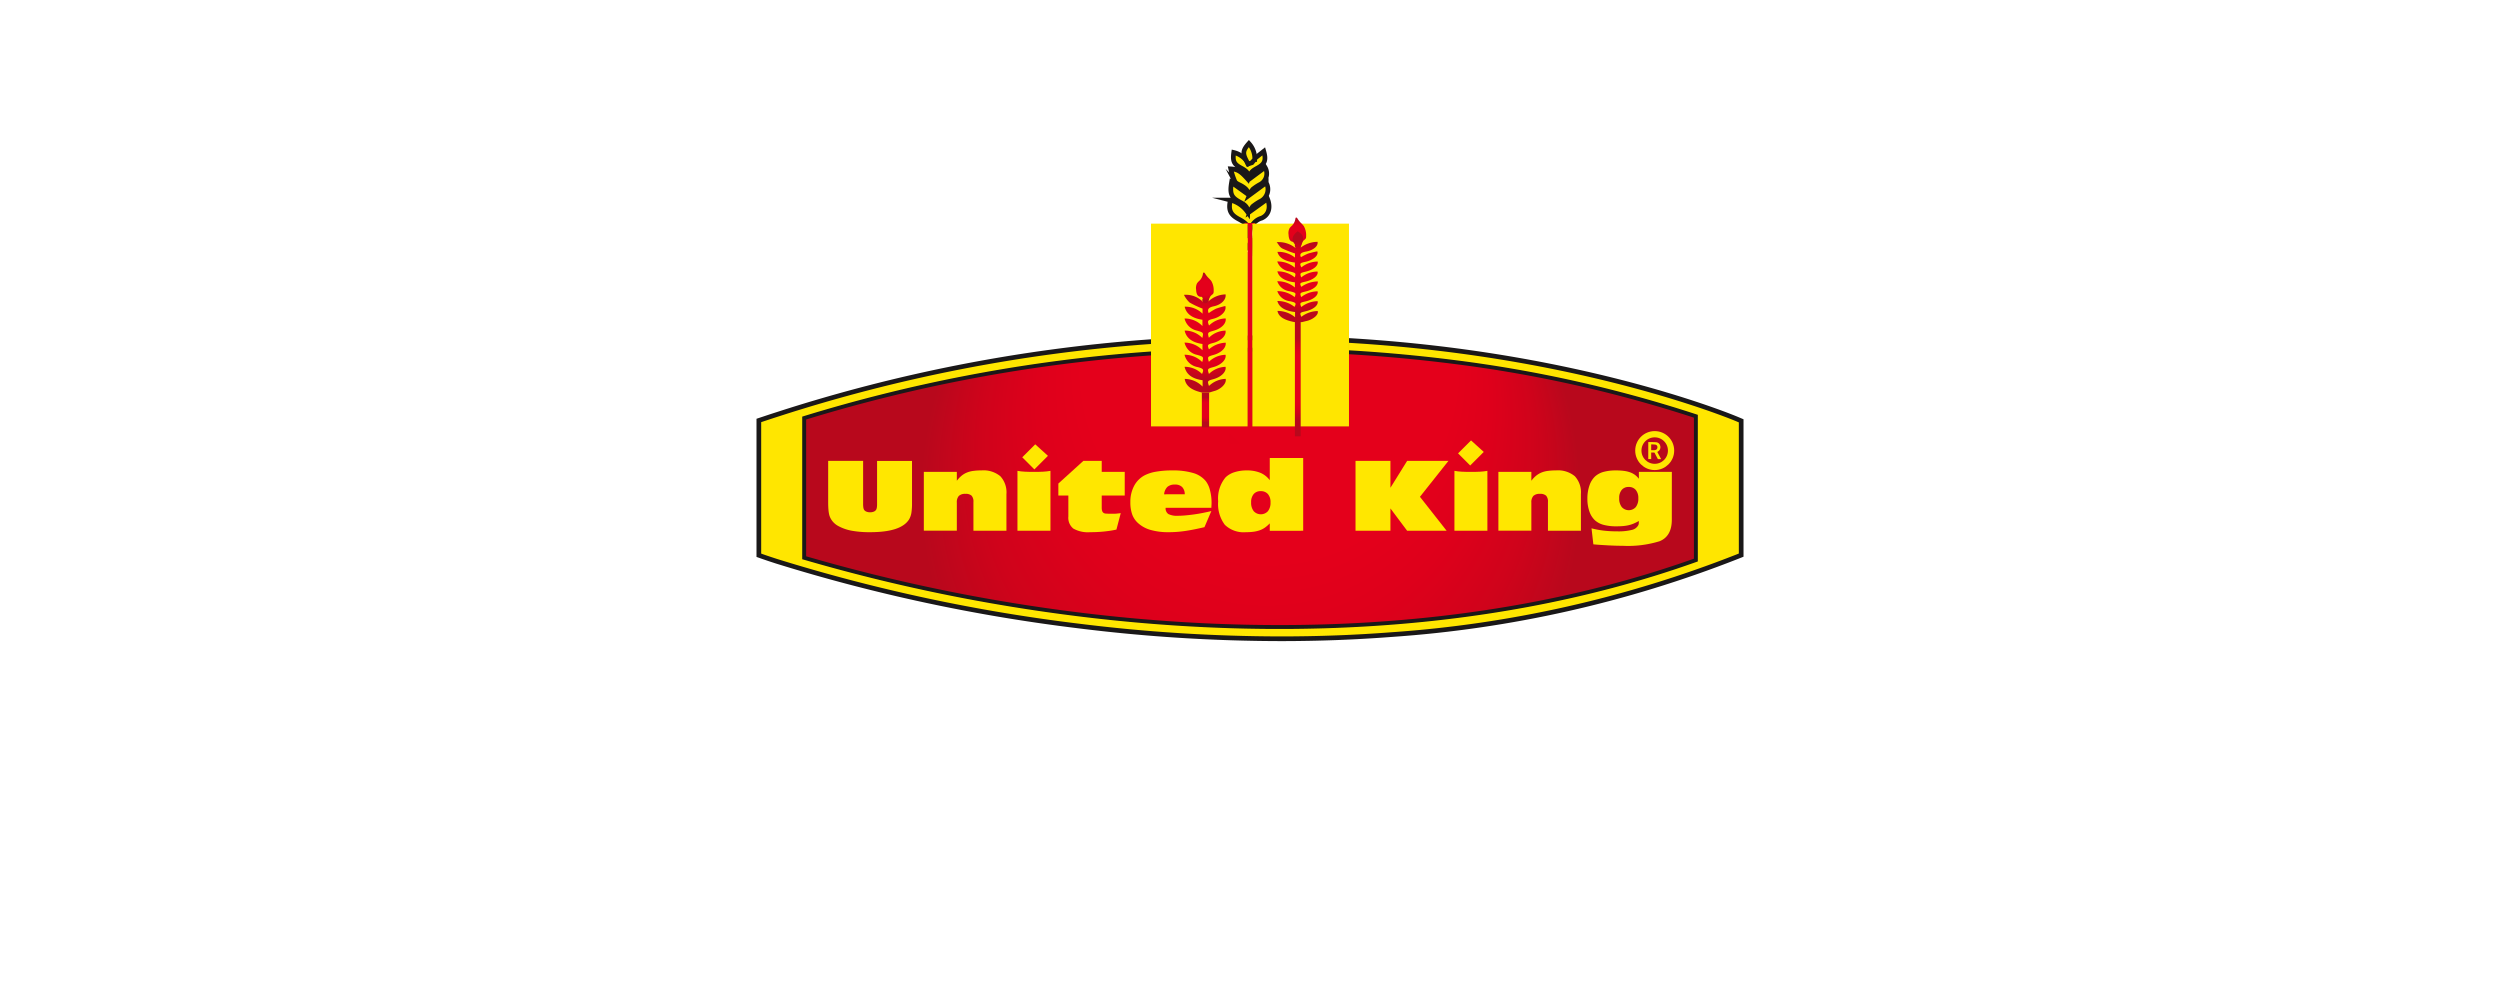 <?xml version="1.0" encoding="UTF-8"?>
<svg xmlns="http://www.w3.org/2000/svg" xmlns:xlink="http://www.w3.org/1999/xlink" width="400" height="160" viewBox="0 0 400 160">
  <defs>
    <filter id="Rectangle_7" x="0" y="0" width="400" height="160">
      <feOffset dy="3"></feOffset>
      <feGaussianBlur stdDeviation="3" result="blur"></feGaussianBlur>
      <feFlood flood-opacity="0.161"></feFlood>
      <feComposite operator="in" in2="blur"></feComposite>
      <feComposite in="SourceGraphic"></feComposite>
    </filter>
    <radialGradient id="radial-gradient" cx="0.5" cy="0.5" fx="0.661" fy="-0.549" r="1.192" gradientTransform="translate(0.345) scale(0.311 1)" gradientUnits="objectBoundingBox">
      <stop offset="0" stop-color="#e4001b"></stop>
      <stop offset="0.567" stop-color="#e4001b"></stop>
      <stop offset="0.69" stop-color="#de001b"></stop>
      <stop offset="0.843" stop-color="#cf031b"></stop>
      <stop offset="1" stop-color="#b8081c"></stop>
    </radialGradient>
    <radialGradient id="radial-gradient-2" cx="0.129" cy="0.388" fx="1.602" fy="0.388" r="1.488" gradientTransform="translate(-0.497 0.006) scale(4.853 0.982)" xlink:href="#radial-gradient"></radialGradient>
    <radialGradient id="radial-gradient-3" cx="0.5" cy="0.5" fx="0.857" fy="0.155" r="0.392" gradientTransform="translate(-0.55) scale(2.099 1)" xlink:href="#radial-gradient"></radialGradient>
    <radialGradient id="radial-gradient-4" cx="0.5" cy="0.5" fx="0.857" fy="0.155" r="0.392" gradientTransform="translate(-0.55) scale(2.099 1)" xlink:href="#radial-gradient"></radialGradient>
    <radialGradient id="radial-gradient-5" cx="0.5" cy="0.5" fx="0.5" fy="0.5" r="0.378" gradientTransform="translate(-0.825) scale(2.65 1)" xlink:href="#radial-gradient"></radialGradient>
    <radialGradient id="radial-gradient-6" cx="0.5" cy="0.5" fx="0.5" fy="0.5" r="0.408" gradientTransform="translate(-0.37) scale(1.74 1)" xlink:href="#radial-gradient"></radialGradient>
    <radialGradient id="radial-gradient-7" cx="0.5" cy="0.5" fx="0.5" fy="0.5" r="0.408" gradientTransform="translate(-0.37) scale(1.74 1)" xlink:href="#radial-gradient"></radialGradient>
    <radialGradient id="radial-gradient-8" cx="0.5" cy="0.5" fx="0.5" fy="0.5" r="0.388" gradientTransform="translate(-0.603) scale(2.206 1)" xlink:href="#radial-gradient"></radialGradient>
    <radialGradient id="radial-gradient-9" cx="0.5" cy="0.5" fx="0.5" fy="0.5" r="0.361" gradientTransform="translate(-1.893) scale(4.785 1)" xlink:href="#radial-gradient"></radialGradient>
    <radialGradient id="radial-gradient-10" cx="0.5" cy="0.5" fx="0.5" fy="0.5" r="0.354" gradientTransform="translate(-9.412) scale(19.824 1)" xlink:href="#radial-gradient"></radialGradient>
  </defs>
  <g id="Group_36" data-name="Group 36" transform="translate(-1394 -369)">
    <g id="Group_7" data-name="Group 7" transform="translate(131 372)">
      <g transform="matrix(1, 0, 0, 1, 1263, -3)" filter="url(#Rectangle_7)">
        <rect id="Rectangle_7-2" data-name="Rectangle 7" width="382" height="142" rx="30" transform="translate(9 6)" fill="#fff"></rect>
      </g>
    </g>
    <g id="Group_16" data-name="Group 16" transform="translate(673.816 388.771)">
      <g id="Group_12" data-name="Group 12" transform="translate(841.599 34.286)">
        <g id="Group_9" data-name="Group 9" transform="translate(0 0)">
          <path id="Path_1" data-name="Path 1" d="M998.192,97.654c-.172-.073-17.409-7.378-45.113-11a244.666,244.666,0,0,0-49.466-1.371,251.894,251.894,0,0,0-58.791,11.5l-.359.115c-.737.237-1.474.481-2.211.726l-.653.218v21.567l.634.225c.038.015.81.286,2.23.745l.05.015A273.445,273.445,0,0,0,892.7,130.72a263.923,263.923,0,0,0,32.427,2.051q9.01,0,17.715-.668a185.807,185.807,0,0,0,55.331-12.475l.6-.241V97.9Zm-6.732,22.48c-35.711,12.743-72.943,11.853-98.478,8.7a278.857,278.857,0,0,1-44.07-9.073V97.505a247.628,247.628,0,0,1,103.847-8.966,207.429,207.429,0,0,1,38.7,8.672Z" transform="translate(-841.599 -84.625)" fill="#ffe600" stroke="#1a1818" stroke-miterlimit="10" stroke-width="0.75" style="isolation: isolate"></path>
          <path id="Path_2" data-name="Path 2" d="M1003.3,100.352v22.923c-35.712,12.743-72.943,11.853-98.478,8.7a278.855,278.855,0,0,1-44.07-9.073V100.646A247.628,247.628,0,0,1,964.6,91.68,207.434,207.434,0,0,1,1003.3,100.352Z" transform="translate(-853.436 -87.766)" stroke="#1a1818" stroke-miterlimit="10" stroke-width="0.5" fill="url(#radial-gradient)" style="isolation: isolate"></path>
        </g>
        <g id="Group_11" data-name="Group 11" transform="translate(11.094 16.411)">
          <g id="Group_10" data-name="Group 10" transform="translate(0 2.815)" style="isolation: isolate">
            <path id="Path_3" data-name="Path 3" d="M876.242,136.183v6.867a3.591,3.591,0,0,0,.041.62,1.045,1.045,0,0,0,.122.352.827.827,0,0,0,.383.285,1.552,1.552,0,0,0,.579.1,1.508,1.508,0,0,0,.562-.1.831.831,0,0,0,.383-.285,1.058,1.058,0,0,0,.122-.352,3.626,3.626,0,0,0,.041-.62v-6.867h5.59v6.75a9.355,9.355,0,0,1-.106,1.6,3.015,3.015,0,0,1-.367,1.013q-1.272,2.044-6.226,2.043a15.8,15.8,0,0,1-2.942-.234,7.227,7.227,0,0,1-2.127-.737,3,3,0,0,1-.953-.779,2.756,2.756,0,0,1-.53-1.047,5.423,5.423,0,0,1-.122-.837q-.041-.5-.041-1.173v-6.6Z" transform="translate(-870.652 -135.722)" fill="#ffe700"></path>
            <path id="Path_4" data-name="Path 4" d="M918.665,149.822v-4.606a1.38,1.38,0,0,0-.293-1,1.351,1.351,0,0,0-.978-.293,1.453,1.453,0,0,0-1.059.326,1.489,1.489,0,0,0-.326,1.08v4.489h-5.28v-9.414h5.28v1.424a4.812,4.812,0,0,1,.717-.771,3.339,3.339,0,0,1,.839-.519,4.1,4.1,0,0,1,1.051-.284,9.55,9.55,0,0,1,1.337-.084,4.243,4.243,0,0,1,3.015.93,3.794,3.794,0,0,1,.978,2.872v5.846Z" transform="translate(-895.425 -138.189)" fill="#ffe700"></path>
            <path id="Path_5" data-name="Path 5" d="M954.1,140.484q-.3.017-.669.025c-.244.006-.524.008-.839.008s-.592,0-.831-.008-.462-.014-.668-.025-.4-.028-.579-.05-.367-.05-.562-.084v9.581h5.281V140.35q-.294.05-.562.084T954.1,140.484Z" transform="translate(-919.669 -138.298)" fill="#ffe700"></path>
            <path id="Path_6" data-name="Path 6" d="M976.384,147.171q-.528.117-1.032.192t-1.015.126q-.512.05-1.04.075t-1.123.025a4.732,4.732,0,0,1-2.683-.576,2.214,2.214,0,0,1-.8-1.93v-3.357h-1.6v-1.918l4-3.626h2.939v1.758h3.682v3.786h-3.682v1.931q0,.649.281.832a.581.581,0,0,0,.157.083.8.8,0,0,0,.231.042c.093.006.212.011.355.017s.33.008.561.008h.4a3.11,3.11,0,0,0,.338-.017l.322-.033q.165-.017.4-.05Z" transform="translate(-930.264 -135.722)" fill="#ffe700"></path>
            <path id="Path_7" data-name="Path 7" d="M1009.123,149.253q-1.008.235-1.783.385t-1.437.243q-.661.092-1.271.134t-1.288.042a10.084,10.084,0,0,1-2.8-.352,4.971,4.971,0,0,1-1.989-1.055,3.41,3.41,0,0,1-.983-1.407,5.73,5.73,0,0,1-.305-1.993,5.406,5.406,0,0,1,.6-2.6,4.066,4.066,0,0,1,1.709-1.708,6.269,6.269,0,0,1,1.825-.569,14.538,14.538,0,0,1,2.534-.2,11.393,11.393,0,0,1,3.4.419,4.055,4.055,0,0,1,2,1.29,3.964,3.964,0,0,1,.677,1.474,7.71,7.71,0,0,1,.248,1.977c0,.09,0,.2-.009.335s-.014.3-.025.486h-7.314a1.086,1.086,0,0,0,.437,1,3.089,3.089,0,0,0,1.544.276q.512,0,1.18-.059t1.387-.159q.718-.1,1.429-.243t1.337-.293Zm-3.153-5.26a1.633,1.633,0,0,0-.413-1.156,1.553,1.553,0,0,0-1.156-.4,1.757,1.757,0,0,0-1.205.368,1.9,1.9,0,0,0-.528,1.189Z" transform="translate(-948.919 -138.189)" fill="#ffe700"></path>
            <path id="Path_8" data-name="Path 8" d="M1042.318,146.617v-1.189a5.3,5.3,0,0,1-.768.674,3.4,3.4,0,0,1-.834.433,5.018,5.018,0,0,1-.983.233,9.03,9.03,0,0,1-1.23.075,4.337,4.337,0,0,1-3.376-1.181,5.517,5.517,0,0,1-1.065-3.761,5.261,5.261,0,0,1,1.188-3.836,3.559,3.559,0,0,1,1.42-.821,6.27,6.27,0,0,1,1.948-.285,5.627,5.627,0,0,1,2.187.379,3.643,3.643,0,0,1,1.511,1.186v-3.551h5.349v11.642Zm-2.584-5.862a1.971,1.971,0,0,0-.4,1.315,2.156,2.156,0,0,0,.413,1.407,1.542,1.542,0,0,0,2.278,0,2.157,2.157,0,0,0,.412-1.407,1.938,1.938,0,0,0-.412-1.323,1.459,1.459,0,0,0-1.156-.469A1.4,1.4,0,0,0,1039.734,140.754Z" transform="translate(-971.663 -134.975)" fill="#ffe700"></path>
            <path id="Path_9" data-name="Path 9" d="M1099.866,147.355l-2.67-3.568v3.568h-5.585V136.183h5.585v4.3l2.67-4.3h6.611l-4.559,5.745,4.266,5.427Z" transform="translate(-1007.236 -135.722)" fill="#ffe700"></path>
            <path id="Path_10" data-name="Path 10" d="M1137.195,140.484q-.3.017-.668.025c-.244.006-.524.008-.839.008s-.591,0-.83-.008-.462-.014-.667-.025-.4-.028-.578-.05-.367-.05-.562-.084v9.581h5.275V140.35q-.293.05-.562.084T1137.195,140.484Z" transform="translate(-1032.852 -138.298)" fill="#ffe700"></path>
            <path id="Path_11" data-name="Path 11" d="M1159.4,149.822v-4.606a1.38,1.38,0,0,0-.293-1,1.348,1.348,0,0,0-.977-.293,1.451,1.451,0,0,0-1.058.326,1.49,1.49,0,0,0-.326,1.08v4.489h-5.275v-9.414h5.275v1.424a4.822,4.822,0,0,1,.717-.771,3.329,3.329,0,0,1,.839-.519,4.081,4.081,0,0,1,1.05-.284,9.527,9.527,0,0,1,1.335-.084,4.236,4.236,0,0,1,3.012.93,3.8,3.8,0,0,1,.977,2.872v5.846Z" transform="translate(-1044.238 -138.189)" fill="#ffe700"></path>
            <path id="Path_12" data-name="Path 12" d="M1202.259,148.063q0,2.63-1.937,3.434a17.172,17.172,0,0,1-5.927.737q-.473,0-1.059-.017t-1.213-.05q-.627-.034-1.254-.075t-1.164-.092l-.293-2.563a14.6,14.6,0,0,0,2.019.377,19.332,19.332,0,0,0,2.133.109,8.722,8.722,0,0,0,2.271-.226,1.55,1.55,0,0,0,1.034-.712.816.816,0,0,0,.1-.293,4.106,4.106,0,0,0,.016-.427,7.57,7.57,0,0,1-.8.4,5.011,5.011,0,0,1-.814.268,6.288,6.288,0,0,1-.9.142q-.481.042-1.067.042a7.743,7.743,0,0,1-2.059-.234,3.366,3.366,0,0,1-1.376-.72,3.462,3.462,0,0,1-.9-1.432,6.066,6.066,0,0,1-.318-2.035,6.35,6.35,0,0,1,.325-2.094,3.512,3.512,0,0,1,.912-1.474,3.372,3.372,0,0,1,1.351-.721,7.417,7.417,0,0,1,2.019-.234,9.334,9.334,0,0,1,1.254.076,4.658,4.658,0,0,1,.985.234,3.11,3.11,0,0,1,.773.41,2.993,2.993,0,0,1,.619.62v-1.106h5.275Zm-8.019-4.765a1.989,1.989,0,0,0-.4,1.315,2.213,2.213,0,0,0,.407,1.416,1.5,1.5,0,0,0,2.247.008,2.18,2.18,0,0,0,.407-1.407,1.991,1.991,0,0,0-.407-1.332,1.418,1.418,0,0,0-1.14-.477A1.374,1.374,0,0,0,1194.24,143.3Z" transform="translate(-1067.278 -138.189)" fill="#ffe700"></path>
          </g>
          <path id="Path_13" data-name="Path 13" d="M954.042,129.232l-2.076,2.076,1.94,1.939,2.172-2.172Z" transform="translate(-920.915 -128.61)" fill="#ffe700" style="isolation: isolate"></path>
          <path id="Path_14" data-name="Path 14" d="M1136.651,127.6l-2.076,2.076,1.939,1.939,2.172-2.172Z" transform="translate(-1033.793 -127.603)" fill="#ffe700" style="isolation: isolate"></path>
        </g>
      </g>
      <g id="Group_15" data-name="Group 15" transform="translate(904.346 3.188)">
        <g id="Group_13" data-name="Group 13" transform="translate(12.565)">
          <path id="Path_15" data-name="Path 15" d="M1042.107,16.094l2.79-2.008c.552,1.405.18,2.59-.953,3.084a2.594,2.594,0,0,0-1.827,2.968,16.171,16.171,0,0,1,.016,2.137l-2.156-2.677,1.75.387c.406-1.435-.184-2-1.429-2.662-1.353-.721-1.7-1.469-1.339-3.052a4.853,4.853,0,0,1,2.778,1.941c.031-.894-.609-1.264-1.246-1.608-1.377-.743-1.661-1.31-1.348-3.151l2.574,1.855c.081-.457-.191-.848-1.017-1.32-.365-.208-.86-.372-1.032-.7a11.457,11.457,0,0,1-.649-2.006c1.112.063,1.611.388,2.73,1.636.22-.779-.045-1.218-1.07-1.768-1.156-.62-1.38-1.07-1.187-2.494a3.668,3.668,0,0,1,2.335,1.768l2.476-1.952c.417,1.426.15,2.029-.937,2.634-.679.378-1.418.75-1.226,1.694l2.365-1.757a1.954,1.954,0,0,1-.764,2.715,7.144,7.144,0,0,0-1.2.793,3.771,3.771,0,0,0-.536.924l2.684-1.976a2.142,2.142,0,0,1-.894,2.958,7.693,7.693,0,0,0-1.261.841A2.714,2.714,0,0,0,1042.107,16.094Z" transform="translate(-1038.824 -5.222)" fill="#ffe600" stroke="#1a1818" stroke-miterlimit="10" stroke-width="0.75"></path>
          <path id="Path_16" data-name="Path 16" d="M1045.209,5.917a4.675,4.675,0,0,1,.22.486c.014.024.026.051.04.076.168-.06.337-.116.5-.171l.132-.039c.087-.1.172-.2.259-.305.063-.073.134-.144.2-.216a3.587,3.587,0,0,0-.934-2.559C1044.67,4.256,1044.6,4.754,1045.209,5.917Z" transform="translate(-1042.529 -3.188)" fill="#ffe600" stroke="#1a1818" stroke-miterlimit="10" stroke-width="0.75"></path>
        </g>
        <g id="Group_14" data-name="Group 14" transform="translate(0 12.667)">
          <path id="Path_17" data-name="Path 17" d="M1044.649,68.582h-2.663V36.734h.414c0-.112.017-.222.025-.333-.184.012-.369.02-.554.02a9.474,9.474,0,0,1-1.054-.06c-.089.128-.181.253-.276.373h.677V68.582h-3.169a10.01,10.01,0,0,1,.2,1.558,7.548,7.548,0,0,1-.1,1.614c2.364.055,4.764.082,7.214.065A9.672,9.672,0,0,1,1044.649,68.582Z" transform="translate(-1025.781 -36.361)" fill="url(#radial-gradient-2)" style="isolation: isolate"></path>
          <rect id="Rectangle_17" data-name="Rectangle 17" width="15.454" height="32.443" transform="translate(0 0.157)" fill="url(#radial-gradient-3)" style="isolation: isolate"></rect>
          <rect id="Rectangle_18" data-name="Rectangle 18" width="15.454" height="32.443" transform="translate(16.221 0.157)" fill="url(#radial-gradient-4)" style="isolation: isolate"></rect>
          <rect id="Rectangle_19" data-name="Rectangle 19" width="15.454" height="32.443" transform="translate(0 0.157)" fill="#ffe600"></rect>
          <rect id="Rectangle_20" data-name="Rectangle 20" width="15.454" height="32.443" transform="translate(16.221 0.157)" fill="#ffe600"></rect>
        </g>
        <path id="Path_18" data-name="Path 18" d="M1022.585,78.786c-1.533-.346-2.566-.985-2.742-2.176a4.06,4.06,0,0,1,2.864,1.235V76.823c-1.667-.222-2.612-.94-2.884-2.15a3.911,3.911,0,0,1,2.792,1.154c.324-.718.247-.854-.7-1.107a2.609,2.609,0,0,1-2.1-1.975,3.973,3.973,0,0,1,2.83,1.168c.234-.842.234-.844-.8-1.145a2.613,2.613,0,0,1-2.031-1.963,3.966,3.966,0,0,1,2.873,1.226V71.025c-1.586-.22-2.586-.908-2.855-2.146a3.924,3.924,0,0,1,2.831,1.181c.2-.859.2-.86-.868-1.175a2.6,2.6,0,0,1-1.98-1.936,3.917,3.917,0,0,1,2.866,1.206V67.148c-1.639-.237-2.593-.941-2.842-2.088a3.869,3.869,0,0,1,2.861,1.12v-.814a13.839,13.839,0,0,1-2.082-.983,4.19,4.19,0,0,1-.894-1.221,3.857,3.857,0,0,1,3.065,1.15c-.062-.353-.02-.6-.155-.8-.625-.9-.337-1.7.495-2.482,1.5.96.695,2.086.5,3.188a4.177,4.177,0,0,1,2.751-1.127c.135.776-.617,1.634-1.869,1.9-.94.2-1.058.548-.832,1.1a8.667,8.667,0,0,1,1.172-.713,12.38,12.38,0,0,1,1.492-.428c.26.918-.865,1.776-1.892,2.032-.975.243-1.01.322-.716,1.094a3.917,3.917,0,0,1,2.658-1.139c.146.778-.647,1.6-1.887,1.953-1.021.293-1.021.293-.8,1.144a3.858,3.858,0,0,1,2.663-1.148c.176.769-.687,1.628-1.96,1.972-.94.254-.966.294-.687,1.023a4.264,4.264,0,0,1,2.68-1.064c.1.8-.676,1.593-1.905,1.947-1.02.294-1.02.294-.792,1.118a3.99,3.99,0,0,1,2.673-1.13c.164.773-.688,1.627-1.959,1.972-.943.256-.96.282-.7,1.095a3.963,3.963,0,0,1,2.658-1.141c.165.782-.677,1.626-1.951,1.976-.949.26-.971.292-.7,1.087a4.052,4.052,0,0,1,2.667-1.136c.2.8-.874,1.681-1.749,1.926-.277.077-.548.165-.821.247Z" transform="translate(-1014.452 -38.946)" fill="url(#radial-gradient-5)" style="isolation: isolate"></path>
        <path id="Path_19" data-name="Path 19" d="M1025.9,61.489a.242.242,0,0,0-.11-.327.876.876,0,0,0-.3-.023.681.681,0,0,1-.538-.417,1.988,1.988,0,0,1-.138-.7,1.708,1.708,0,0,1,.152-1.057,3.016,3.016,0,0,1,.406-.431,1.967,1.967,0,0,0,.531-1.084c.01-.069.023-.15.084-.184.1-.055.2.063.261.162a3.6,3.6,0,0,0,.519.669,4.571,4.571,0,0,1,.47.511,2.869,2.869,0,0,1,.379,1.636.7.7,0,0,1-.056.352.943.943,0,0,1-.246.242,1.4,1.4,0,0,0-.388.52c-.114.263-.166.587-.411.736a.465.465,0,0,1-.634-.644" transform="translate(-1017.593 -36.608)" fill="url(#radial-gradient-6)" style="isolation: isolate"></path>
        <path id="Path_20" data-name="Path 20" d="M1064.627,38.449a.242.242,0,0,0-.11-.327.876.876,0,0,0-.3-.023.681.681,0,0,1-.538-.417,1.98,1.98,0,0,1-.137-.7,1.7,1.7,0,0,1,.152-1.057,3,3,0,0,1,.406-.431,1.968,1.968,0,0,0,.53-1.084c.01-.069.023-.15.084-.184.1-.055.2.063.262.162a3.61,3.61,0,0,0,.519.669,4.56,4.56,0,0,1,.47.511,2.872,2.872,0,0,1,.38,1.636.7.7,0,0,1-.056.352.944.944,0,0,1-.246.242,1.4,1.4,0,0,0-.388.52c-.113.263-.166.587-.411.736a.465.465,0,0,1-.635-.644" transform="translate(-1041.529 -22.366)" fill="url(#radial-gradient-7)" style="isolation: isolate"></path>
        <path id="Path_21" data-name="Path 21" d="M1061.408,54.492c-1.506-.283-2.523-.806-2.695-1.781a4.4,4.4,0,0,1,2.815,1.01v-.836c-1.639-.182-2.567-.769-2.835-1.759a4.257,4.257,0,0,1,2.744.944c.318-.587.243-.7-.69-.905a2.4,2.4,0,0,1-2.061-1.616,4.324,4.324,0,0,1,2.781.956c.23-.689.231-.69-.788-.937a2.393,2.393,0,0,1-2-1.606,4.3,4.3,0,0,1,2.824,1v-.824c-1.558-.18-2.542-.743-2.806-1.756a4.265,4.265,0,0,1,2.783.966c.2-.7.2-.7-.854-.962a2.372,2.372,0,0,1-1.946-1.584,4.255,4.255,0,0,1,2.818.987V44.97c-1.611-.194-2.548-.77-2.793-1.708a4.259,4.259,0,0,1,2.812.916v-.666a14.963,14.963,0,0,1-2.047-.8c-.428-.25-.585-.648-.879-1a4.262,4.262,0,0,1,3.013.941c-.061-.289-.019-.493-.152-.651-.615-.735-.332-1.389.486-2.031,1.471.786.682,1.707.488,2.608a4.562,4.562,0,0,1,2.7-.923c.133.635-.607,1.338-1.837,1.558-.924.166-1.039.448-.817.9a8.9,8.9,0,0,1,1.152-.583,14.12,14.12,0,0,1,1.467-.35c.256.751-.85,1.453-1.859,1.663-.958.2-.993.263-.7.9a4.251,4.251,0,0,1,2.613-.932c.144.637-.636,1.307-1.855,1.6-1,.24-1,.24-.783.937a4.183,4.183,0,0,1,2.618-.939c.173.63-.676,1.332-1.927,1.614-.924.208-.95.24-.675.837a4.688,4.688,0,0,1,2.635-.87c.1.651-.664,1.3-1.873,1.594-1,.24-1,.24-.778.915a4.337,4.337,0,0,1,2.628-.925c.161.632-.676,1.331-1.926,1.613-.926.209-.944.231-.688.9a4.3,4.3,0,0,1,2.613-.934c.162.64-.665,1.331-1.918,1.617-.933.213-.955.239-.686.889a4.405,4.405,0,0,1,2.621-.93c.2.653-.859,1.376-1.72,1.576-.272.063-.538.135-.807.2Z" transform="translate(-1038.48 -25.923)" fill="url(#radial-gradient-8)" style="isolation: isolate"></path>
        <rect id="Rectangle_21" data-name="Rectangle 21" width="1.165" height="5.575" transform="translate(8.133 39.84)" fill="url(#radial-gradient-9)" style="isolation: isolate"></rect>
        <rect id="Rectangle_22" data-name="Rectangle 22" width="0.927" height="18.374" transform="translate(23.021 28.476)" fill="url(#radial-gradient-10)" style="isolation: isolate"></rect>
      </g>
      <circle id="Ellipse_1" data-name="Ellipse 1" cx="2.618" cy="2.618" r="2.618" transform="translate(982.318 49.704)" fill="none" stroke="#ffe600" stroke-miterlimit="10" stroke-width="1"></circle>
      <path id="Path_22" data-name="Path 22" d="M1215.712,129.871l.614,1.14c-.175,0-.331,0-.487,0-.026,0-.057-.044-.073-.073-.158-.3-.316-.6-.47-.9a.113.113,0,0,0-.12-.074c-.143,0-.287,0-.444,0v1.044h-.469v-2.724c.073,0,.145,0,.218,0,.336.006.673,0,1.006.026a.708.708,0,0,1,.658.476.806.806,0,0,1-.131.847A2.329,2.329,0,0,1,1215.712,129.871Zm-.978-.29c.175,0,.342,0,.509,0a.735.735,0,0,0,.135-.018.418.418,0,0,0,.348-.413.4.4,0,0,0-.313-.456,6.6,6.6,0,0,0-.679-.042Z" transform="translate(-230.359 -77.325)" fill="#ffe700"></path>
    </g>
  </g>
</svg>
